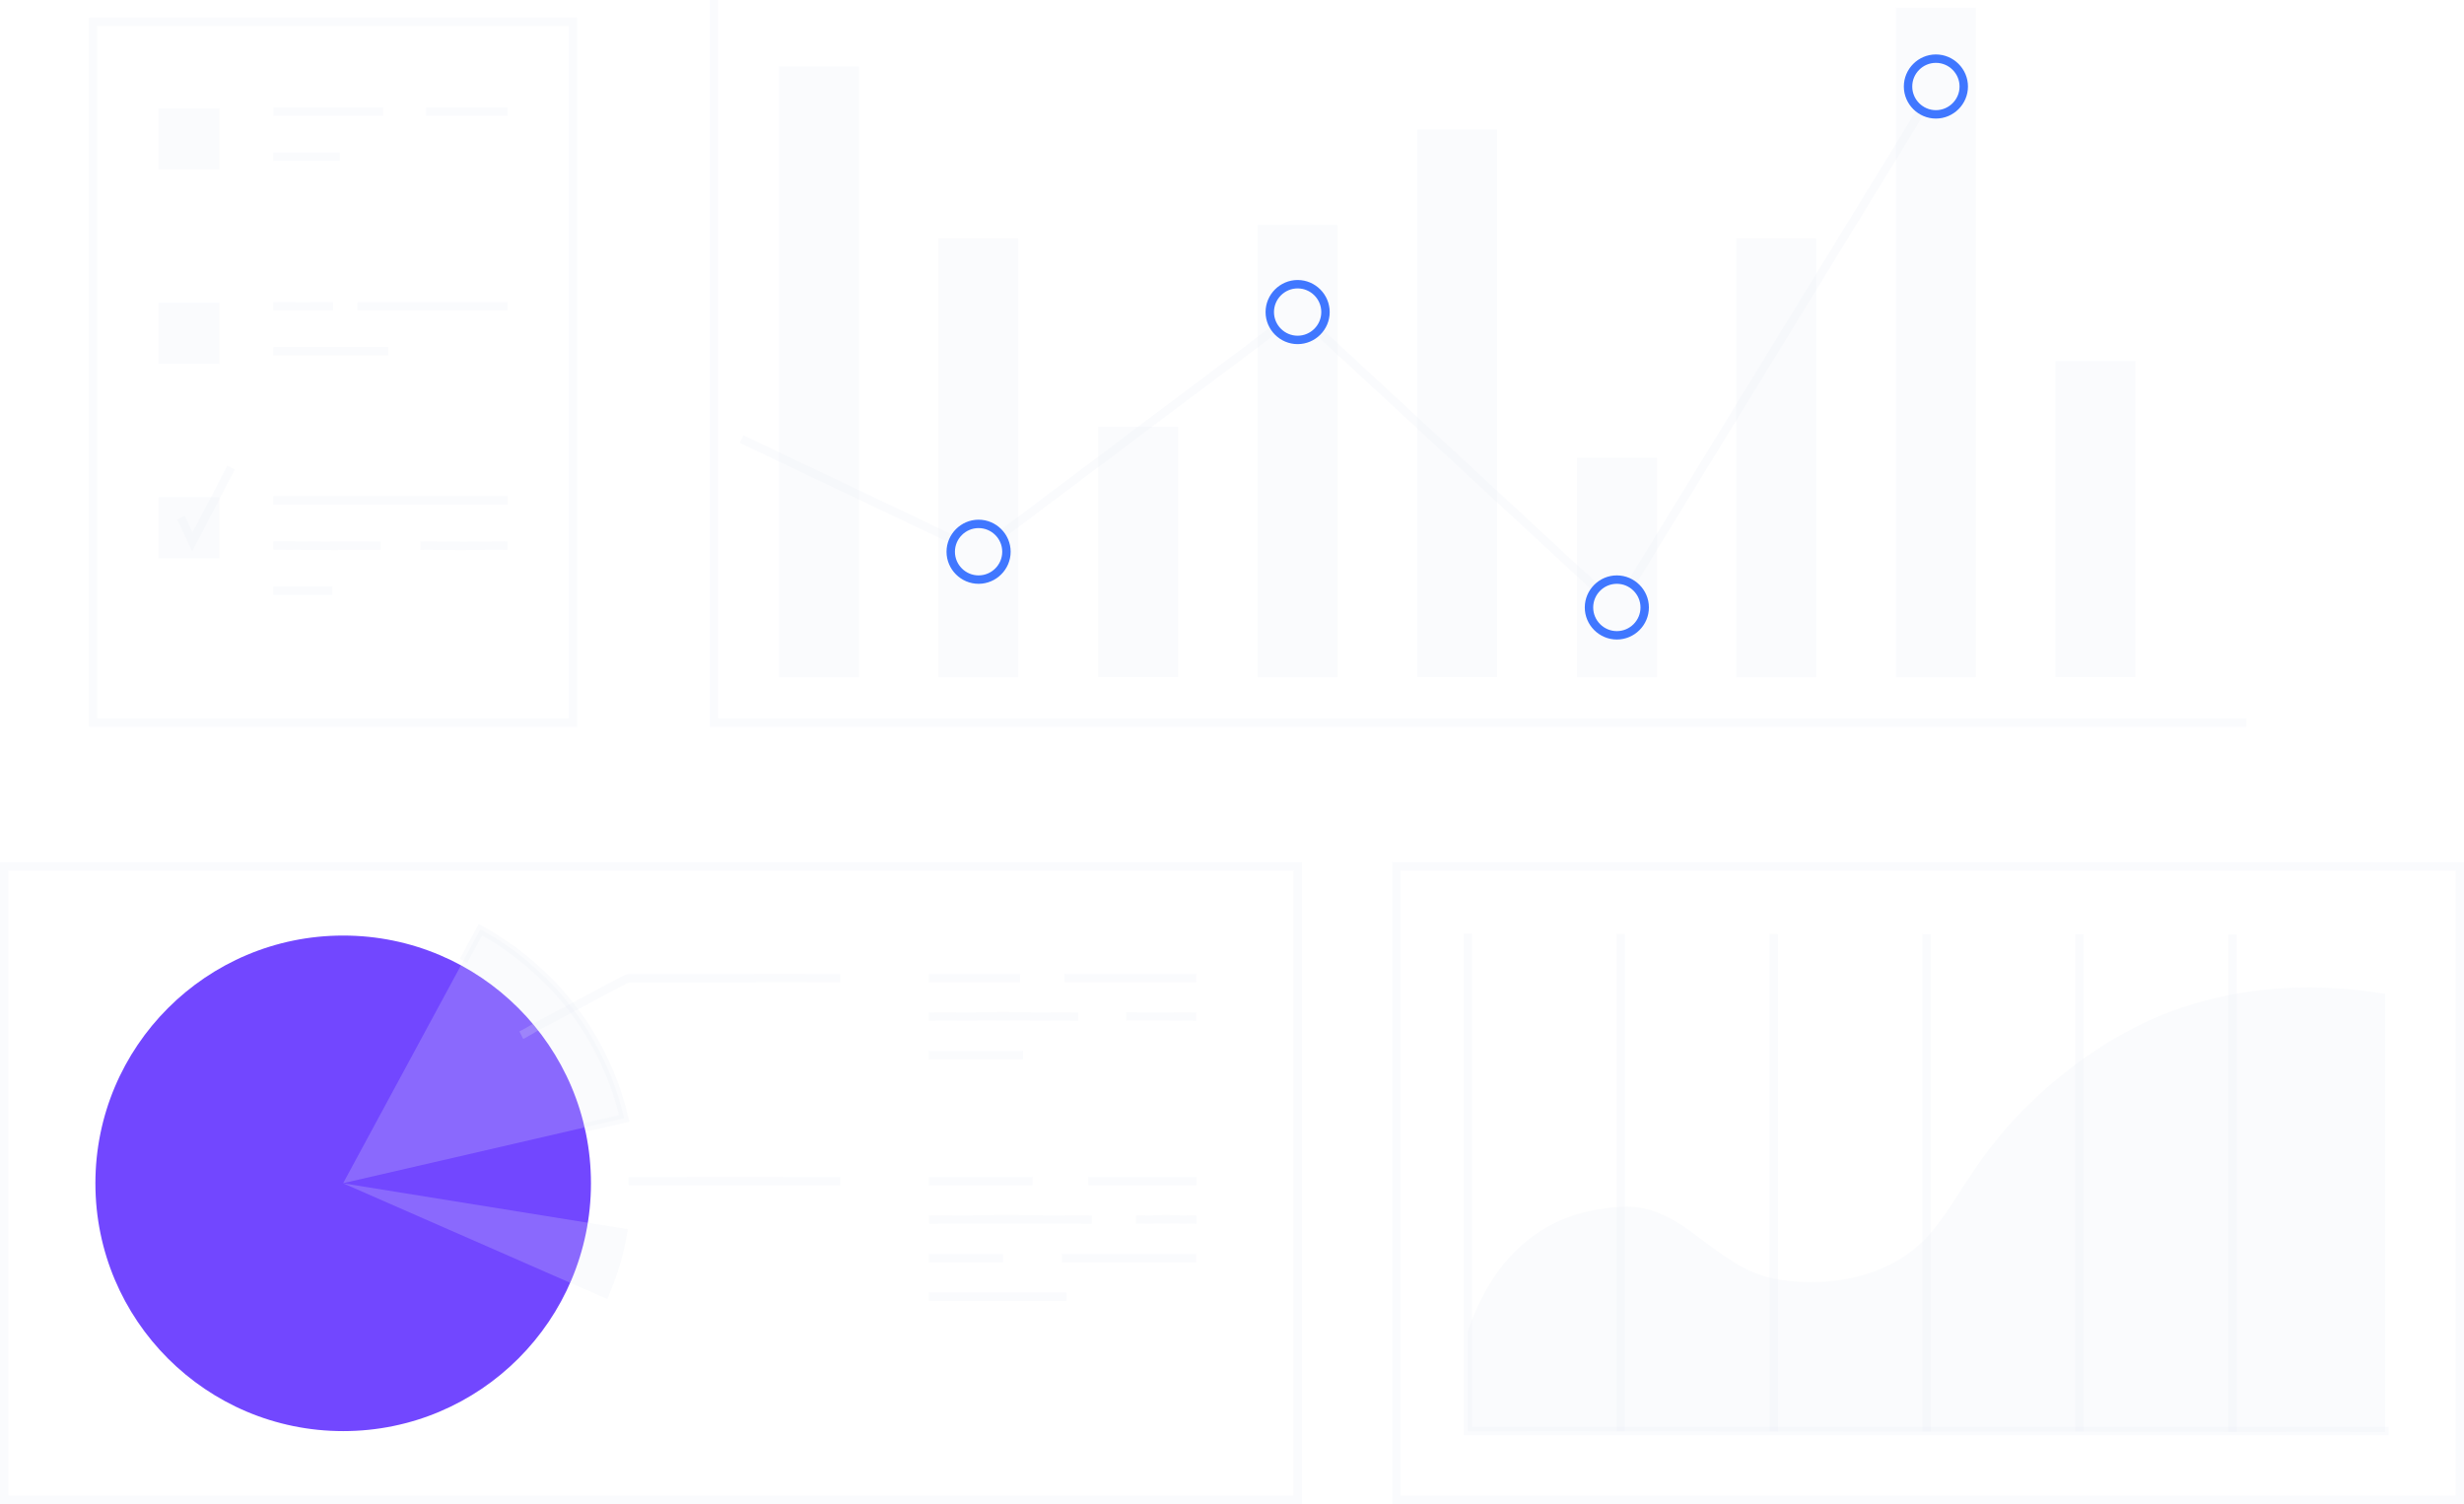 <?xml version="1.0" encoding="UTF-8"?>
<svg xmlns="http://www.w3.org/2000/svg" id="Layer_1" viewBox="0 0 155.23 94.76">
  <defs>
    <style>.cls-1{fill:#7247ff;}.cls-2{fill:#4077ff;}.cls-3{fill:#e7e9f4;opacity:.21;}</style>
  </defs>
  <path class="cls-3" d="M36.37,45.79H5.59V1.11h30.78v44.68ZM6.12,45.26h29.72V1.64H6.12v43.62Z"></path>
  <rect class="cls-3" x="9.98" y="6.83" width="3.84" height="3.84"></rect>
  <rect class="cls-3" x="9.98" y="19.08" width="3.84" height="3.84"></rect>
  <rect class="cls-3" x="9.98" y="31.32" width="3.84" height="3.84"></rect>
  <polygon class="cls-3" points="12.11 34.74 11.16 32.73 11.64 32.5 12.13 33.55 14.32 29.34 14.79 29.58 12.11 34.74"></polygon>
  <path class="cls-3" d="M28.34,7.3c-.5,0-1,0-1.5,0v-.53c1.71,0,3.43,0,5.14,0v.53c-1.21,0-2.43,0-3.64,0Z"></path>
  <path class="cls-3" d="M20.67,7.3c-1.14,0-2.29,0-3.45,0v-.53c2.33,0,4.58,0,6.91,0v.53c-1.16,0-2.31,0-3.46,0Z"></path>
  <rect class="cls-3" x="17.22" y="9.61" width="4.18" height=".53"></rect>
  <path class="cls-3" d="M26.8,19.56c-1.4,0-2.83,0-4.29,0v-.53c3.33,0,6.51,0,9.47,0v.53c-1.66,0-3.39,0-5.18,0Z"></path>
  <path class="cls-3" d="M19.12,19.56c-.64,0-1.28,0-1.91,0v-.53c1.26.01,2.57.01,3.78,0v.53c-.6,0-1.23,0-1.87,0Z"></path>
  <rect class="cls-3" x="17.22" y="21.86" width="7.24" height=".53"></rect>
  <rect class="cls-3" x="17.22" y="31.26" width="14.77" height=".53"></rect>
  <path class="cls-3" d="M29.22,34.65c-.92,0-1.84,0-2.74-.01v-.53c1.81.02,3.66.02,5.5,0v.53c-.91,0-1.84.01-2.76.01Z"></path>
  <path class="cls-3" d="M21.31,34.65c-1.48,0-2.81,0-4.09-.02v-.53c2.01.02,4.16.02,6.76.01v.53c-.94,0-1.83,0-2.67,0Z"></path>
  <rect class="cls-3" x="17.22" y="36.95" width="3.72" height=".53"></rect>
  <polygon class="cls-3" points="141.52 45.79 44.72 45.79 44.72 0 45.25 0 45.25 45.26 141.52 45.26 141.52 45.79"></polygon>
  <rect class="cls-3" x="49.07" y="4.19" width="5.04" height="38.48"></rect>
  <rect class="cls-3" x="59.12" y="15.01" width="5.04" height="27.66"></rect>
  <rect class="cls-3" x="69.18" y="26.89" width="5.04" height="15.77"></rect>
  <rect class="cls-3" x="79.23" y="14.17" width="5.04" height="28.5"></rect>
  <rect class="cls-3" x="89.28" y="8.16" width="5.04" height="34.5"></rect>
  <rect class="cls-3" x="99.34" y="28.84" width="5.04" height="13.83"></rect>
  <rect class="cls-3" x="109.39" y="15.01" width="5.04" height="27.66"></rect>
  <rect class="cls-3" x="119.44" y=".48" width="5.04" height="42.19"></rect>
  <rect class="cls-3" x="129.49" y="22.76" width="5.04" height="19.9"></rect>
  <rect class="cls-3" x="53.13" y="23.45" width=".53" height="14.76" transform="translate(2.61 65.81) rotate(-64.56)"></rect>
  <rect class="cls-3" x="60.88" y="26.95" width="21.63" height=".53" transform="translate(-1.98 48.5) rotate(-36.9)"></rect>
  <rect class="cls-3" x="91.54" y="17.03" width=".53" height="23.88" transform="translate(8.19 76.67) rotate(-47.22)"></rect>
  <rect class="cls-3" x="94.42" y="21.59" width="34.98" height=".53" transform="translate(34.8 105.86) rotate(-58.5)"></rect>
  <path class="cls-2" d="M81.75,21.68c-1.11,0-2.02-.91-2.02-2.02s.91-2.02,2.02-2.02,2.02.91,2.02,2.02-.91,2.02-2.02,2.02ZM81.75,18.17c-.82,0-1.49.67-1.49,1.49s.67,1.49,1.49,1.49,1.49-.67,1.49-1.49-.67-1.49-1.49-1.49Z"></path>
  <path class="cls-2" d="M101.86,40.29c-1.11,0-2.02-.91-2.02-2.02s.91-2.02,2.02-2.02,2.02.91,2.02,2.02-.91,2.02-2.02,2.02ZM101.86,36.78c-.82,0-1.49.67-1.49,1.49s.67,1.49,1.49,1.49,1.49-.67,1.49-1.49-.67-1.49-1.49-1.49Z"></path>
  <path class="cls-2" d="M121.96,7.47c-1.11,0-2.02-.91-2.02-2.02s.91-2.02,2.02-2.02,2.02.91,2.02,2.02-.91,2.02-2.02,2.02ZM121.96,3.96c-.82,0-1.49.67-1.49,1.49s.67,1.49,1.49,1.49,1.49-.67,1.49-1.49-.67-1.49-1.49-1.49Z"></path>
  <path class="cls-2" d="M61.65,36.78c-1.11,0-2.02-.91-2.02-2.02s.91-2.02,2.02-2.02,2.02.91,2.02,2.02-.91,2.02-2.02,2.02ZM61.65,33.27c-.82,0-1.49.67-1.49,1.49s.67,1.49,1.49,1.49,1.49-.67,1.49-1.49-.67-1.49-1.49-1.49Z"></path>
  <path class="cls-3" d="M82.02,94.76H0v-40.44h82.02v40.44ZM.53,94.23h80.96v-39.38H.53v39.38Z"></path>
  <circle class="cls-1" cx="21.62" cy="74.55" r="15.61"></circle>
  <path class="cls-3" d="M30.26,58.56c-2.88,5.33-5.76,10.66-8.64,15.98,5.9-1.36,11.8-2.72,17.7-4.09-1.17-5.03-4.45-9.41-9.06-11.9Z"></path>
  <path class="cls-3" d="M38.26,81.84c.61-1.38,1.05-2.86,1.29-4.4-5.98-.96-11.96-1.93-17.93-2.89,5.55,2.43,11.09,4.86,16.64,7.29Z"></path>
  <path class="cls-3" d="M36.89,71.29l-.12-.52,2.23-.51c-.47-1.9-1.24-3.68-2.27-5.31-1.57-2.47-3.77-4.54-6.36-6.02l-.93,1.73-.47-.25,1.19-2.2.23.13c2.78,1.53,5.12,3.72,6.79,6.33,1.12,1.76,1.93,3.69,2.41,5.74l.06.26-2.75.63Z"></path>
  <path class="cls-3" d="M32.96,65.45l-.24-.47c.31-.15.6-.33.89-.5l5.58-2.97c.14-.07.3-.15.48-.15,4.44,0,8.82,0,13.26-.01v.53c-4.44.01-8.82.01-13.26.01-.06,0-.15.05-.24.09l-5.56,2.96c-.29.17-.59.35-.91.52Z"></path>
  <path class="cls-3" d="M46.27,74.67c-2.23,0-4.46,0-6.67,0v-.53c4.43.01,8.92.01,13.34,0v.53c-2.21,0-4.44,0-6.66,0Z"></path>
  <path class="cls-3" d="M70.43,61.88c-1.12,0-2.24,0-3.37,0v-.53c2.81,0,5.53,0,8.3,0v.53c-1.65,0-3.29,0-4.93,0Z"></path>
  <path class="cls-3" d="M61.38,61.88c-.96,0-1.92,0-2.86,0v-.53c1.88,0,3.82,0,5.75,0v.53c-.96,0-1.93,0-2.89,0Z"></path>
  <path class="cls-3" d="M75.36,64.31c-1.46-.01-2.95-.02-4.41-.01v-.53c1.46,0,2.95,0,4.41.01v.53Z"></path>
  <path class="cls-3" d="M67.93,64.31c-3.14-.02-6.31-.02-9.41,0v-.53c3.1-.02,6.27-.02,9.41,0v.53Z"></path>
  <path class="cls-3" d="M64.45,66.74c-1.98,0-3.99,0-5.93,0v-.53c1.93,0,3.95,0,5.93,0v.53Z"></path>
  <path class="cls-3" d="M71.15,74.67c-.87,0-1.73,0-2.59,0v-.53c2.26,0,4.57,0,6.81,0v.53c-1.39,0-2.8,0-4.22,0Z"></path>
  <path class="cls-3" d="M61.79,74.67c-1.09,0-2.18,0-3.27,0v-.53c2.17,0,4.36,0,6.53,0v.53c-1.08,0-2.17,0-3.26,0Z"></path>
  <path class="cls-3" d="M71.57,77.1v-.53c1.25-.02,2.56-.02,3.8,0v.53c-1.23-.02-2.54-.02-3.8,0Z"></path>
  <path class="cls-3" d="M58.53,77.1v-.53c3.11-.02,6.36-.02,10.25,0v.53c-3.88-.01-7.14,0-10.25,0Z"></path>
  <path class="cls-3" d="M75.36,79.53c-2.83,0-5.61,0-8.47,0v-.53c2.86,0,5.64,0,8.47,0v.53Z"></path>
  <path class="cls-3" d="M63.19,79.53c-1.55,0-3.15,0-4.67,0v-.53c1.52,0,3.12,0,4.67,0v.53Z"></path>
  <rect class="cls-3" x="58.52" y="81.43" width="8.67" height=".53"></rect>
  <path class="cls-3" d="M155.23,94.76h-67.52v-40.44h67.52v40.44ZM88.24,94.23h66.47v-39.38h-66.47v39.38Z"></path>
  <path class="cls-3" d="M150.27,90.22c-19.27-.02-38.53-.04-57.8-.06v-6.3c2.43-7.04,7.44-7.69,9.63-7.83,4.05-.27,5.86,3.96,10,4.59.93.14,3.66.49,6.48-.72,4.33-1.86,4.26-5.42,9.18-10.27,1.13-1.11,3.78-3.53,7.38-5.22,2.3-1.08,7.49-3.04,15.12-1.8v27.61Z"></path>
  <polygon class="cls-3" points="150.48 90.42 92.21 90.42 92.21 58.82 92.74 58.82 92.74 89.89 150.48 89.89 150.48 90.42"></polygon>
  <rect class="cls-3" x="101.84" y="58.83" width=".53" height="31.34"></rect>
  <rect class="cls-3" x="111.48" y="58.84" width=".53" height="31.34"></rect>
  <rect class="cls-3" x="121.11" y="58.85" width=".53" height="31.34"></rect>
  <rect class="cls-3" x="130.74" y="58.86" width=".53" height="31.34"></rect>
  <rect class="cls-3" x="140.38" y="58.87" width=".53" height="31.34"></rect>
</svg>
